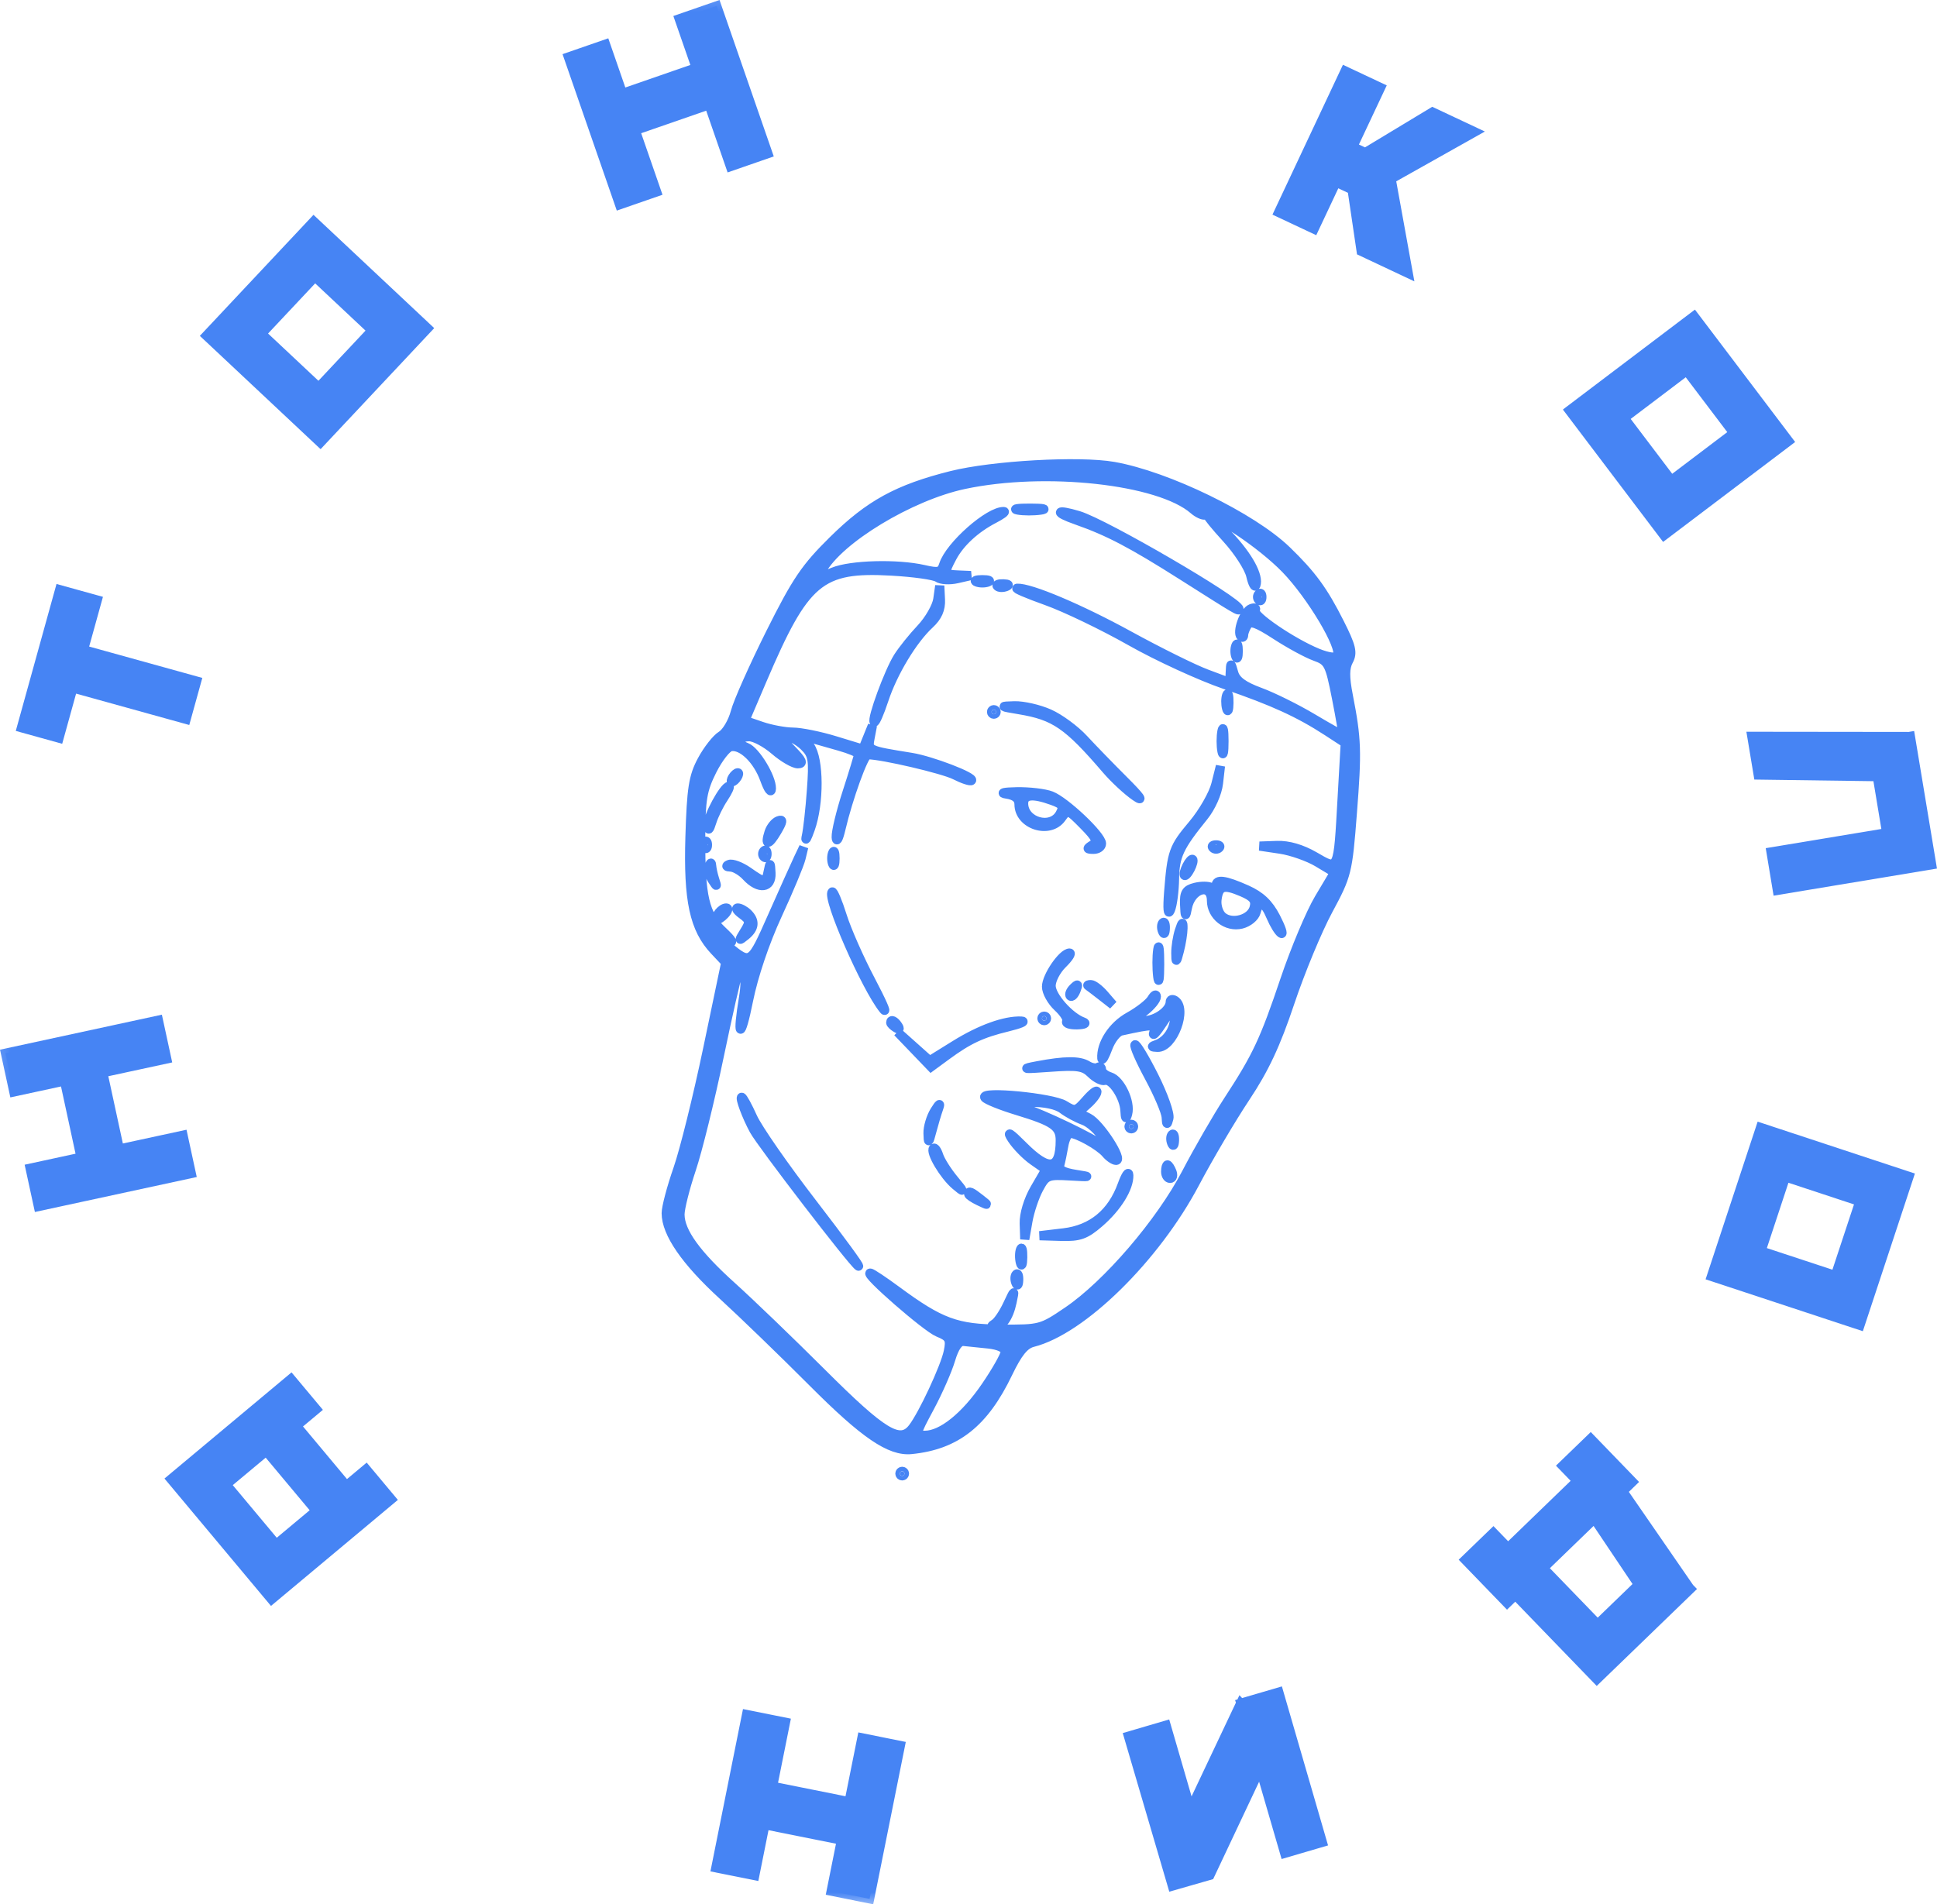 <?xml version="1.0" encoding="UTF-8"?> <svg xmlns="http://www.w3.org/2000/svg" viewBox="0 0 84.445 83.038" fill="none"> <mask id="path-1-outside-1_2048_3179" maskUnits="userSpaceOnUse" x="-3.049" y="-2.984" width="344.223" height="336.218" fill="black"> <rect fill="white" x="-0.762" y="-0.746" width="86" height="84"></rect> <path d="M11.839 69.747L7.452 64.499L12.685 60.126L13.795 61.453L12.928 62.177L15.102 64.779L15.961 64.06L17.064 65.38L11.839 69.747ZM11.608 63.281L9.866 64.736L12.04 67.337L13.782 65.882L11.608 63.281Z"></path> <path d="M1.674 52.613L1.312 50.942L3.531 50.462L2.813 47.139L0.604 47.616L0.238 45.926L6.904 44.484L7.27 46.175L4.484 46.777L5.203 50.101L7.978 49.501L8.34 51.172L1.674 52.613Z"></path> <path d="M2.603 25.711L4.242 26.165L3.641 28.333L8.574 29.701L8.112 31.368L3.178 30L2.572 32.188L0.934 31.733L2.603 25.711Z"></path> <path d="M8.995 14.637L13.676 9.65L18.648 14.317L13.974 19.297L13.967 19.29L13.96 19.297L8.995 14.637ZM16.218 14.408L13.731 12.074L11.404 14.553L13.891 16.887L16.218 14.408Z"></path> <path d="M24.779 2.485L26.395 1.925L27.138 4.07L30.351 2.956L29.61 0.821L31.245 0.254L33.479 6.698L31.844 7.265L30.911 4.572L27.698 5.686L28.628 8.369L27.013 8.929L24.779 2.485Z"></path> <path d="M55.74 9.263L58.642 3.091L60.19 3.819L58.977 6.398L59.52 6.653L62.452 4.883L64.298 5.751L60.648 7.803L61.395 11.923L59.342 10.956L58.946 8.273L58.249 7.945L57.287 9.99L55.74 9.263Z"></path> <path d="M73.853 13.781L77.981 19.235L72.543 23.351L68.421 17.905L68.429 17.899L68.423 17.891L73.853 13.781ZM72.863 20.94L75.582 18.882L73.53 16.171L70.811 18.229L72.863 20.94Z"></path> <path d="M76.371 32.109L83.225 32.117L83.284 32.107L84.214 37.71L77.486 38.827L77.208 37.15L82.249 36.313L81.843 33.867L76.651 33.796L76.371 32.109Z"></path> <path d="M83.229 51.301L81.085 57.796L74.609 55.659L76.75 49.173L76.759 49.176L76.762 49.166L83.229 51.301ZM76.775 54.552L80.013 55.62L81.079 52.392L77.841 51.323L76.775 54.552Z"></path> <path d="M69.346 62.728L71.174 64.618L70.75 65.029L73.657 69.243L73.699 69.286L69.615 73.235L66.063 69.561L65.704 69.909L63.875 68.018L65.104 66.83L65.744 67.491L68.756 64.578L68.116 63.917L69.346 62.728ZM69.506 66.231L67.285 68.379L69.649 70.823L71.431 69.1L69.506 66.231Z"></path> <path d="M55.749 73.786L57.65 80.336L56.009 80.817L54.937 77.13L52.746 81.774L51.112 82.243L49.195 75.709L50.836 75.227L51.902 78.896L54.089 74.273L54.104 74.289L54.098 74.27L55.749 73.786Z"></path> <path d="M37.911 82.803L36.235 82.466L36.681 80.241L33.347 79.572L32.903 81.788L31.207 81.448L32.548 74.761L34.244 75.101L33.684 77.895L37.017 78.564L37.576 75.779L39.253 76.116L37.911 82.803Z"></path> <path fill-rule="evenodd" clip-rule="evenodd" d="M48.556 20.34C50.892 20.753 54.584 22.549 56.089 24.004C57.183 25.062 57.689 25.753 58.4 27.164C58.916 28.186 58.982 28.465 58.793 28.813C58.626 29.119 58.622 29.525 58.78 30.334C59.15 32.239 59.167 32.744 58.955 35.467C58.756 38.038 58.723 38.168 57.902 39.692C57.436 40.556 56.685 42.37 56.233 43.721C55.623 45.546 55.126 46.607 54.301 47.848C53.69 48.767 52.697 50.45 52.095 51.589C50.37 54.854 47.175 57.993 45.025 58.537C44.659 58.63 44.369 58.989 43.941 59.881C42.901 62.049 41.683 63.012 39.731 63.208C38.804 63.301 37.688 62.54 35.433 60.277C34.168 59.008 32.403 57.301 31.512 56.484C29.887 54.996 29.044 53.771 29.044 52.902C29.044 52.646 29.273 51.78 29.553 50.978C29.833 50.175 30.417 47.82 30.851 45.745L31.64 41.971L31.151 41.452C30.264 40.511 29.995 39.263 30.08 36.487C30.144 34.375 30.224 33.864 30.603 33.156C30.85 32.696 31.231 32.21 31.451 32.075C31.671 31.941 31.944 31.477 32.057 31.044C32.17 30.612 32.86 29.064 33.588 27.605C34.729 25.322 35.111 24.758 36.324 23.561C37.907 22 39.142 21.323 41.479 20.737C43.278 20.287 47.056 20.075 48.556 20.34ZM42.028 21.127C39.682 21.626 36.566 23.512 35.819 24.885C35.644 25.205 35.679 25.209 36.327 24.943C37.094 24.627 39.12 24.573 40.274 24.836C40.92 24.984 41.033 24.956 41.141 24.622C41.409 23.792 43.128 22.275 43.766 22.307C43.854 22.311 43.656 22.455 43.327 22.625C42.518 23.045 41.849 23.663 41.51 24.303C41.134 25.015 41.145 25.047 41.779 25.074L42.328 25.097L41.729 25.234C41.399 25.31 41.017 25.288 40.879 25.186C40.741 25.084 39.836 24.956 38.868 24.902C35.755 24.727 35.088 25.289 33.223 29.66L32.472 31.421L33.205 31.672C33.608 31.81 34.222 31.924 34.569 31.926C34.917 31.928 35.744 32.095 36.408 32.299L37.616 32.668L38.035 31.634L37.935 32.159C37.826 32.724 37.812 32.717 39.731 33.027C40.6 33.167 42.494 33.895 42.353 34.034C42.305 34.081 41.981 33.975 41.634 33.798C41.114 33.534 38.445 32.911 37.832 32.911C37.659 32.911 36.974 34.802 36.659 36.154C36.555 36.598 36.466 36.751 36.455 36.506C36.444 36.267 36.659 35.382 36.932 34.54C37.205 33.699 37.43 32.957 37.431 32.893C37.433 32.829 37.052 32.669 36.585 32.537C36.118 32.405 35.566 32.249 35.36 32.189C35.004 32.088 35.001 32.107 35.31 32.541C35.716 33.111 35.724 35.037 35.324 36.154C35.17 36.587 35.094 36.719 35.156 36.449C35.217 36.179 35.317 35.283 35.376 34.458C35.474 33.113 35.441 32.917 35.061 32.542C34.828 32.313 34.485 32.125 34.3 32.125C34.037 32.125 34.088 32.254 34.537 32.715C34.977 33.167 35.034 33.305 34.781 33.305C34.6 33.305 34.144 33.039 33.769 32.715C33.393 32.391 32.896 32.125 32.663 32.125C32.176 32.125 32.097 32.422 32.538 32.589C32.938 32.74 33.639 33.895 33.629 34.385C33.624 34.607 33.497 34.436 33.337 33.992C33.025 33.125 32.349 32.47 31.858 32.559C31.683 32.591 31.318 33.059 31.046 33.598C30.622 34.443 30.551 34.856 30.547 36.547C30.54 39.103 30.719 39.868 31.49 40.593C31.94 41.016 32.008 41.148 31.729 41.06C31.355 40.941 31.355 40.949 31.741 41.263C32.736 42.073 32.734 42.074 33.683 39.932C34.173 38.827 34.678 37.702 34.806 37.432L35.039 36.94L34.92 37.432C34.855 37.702 34.394 38.807 33.895 39.888C33.346 41.077 32.847 42.553 32.633 43.622C32.281 45.381 32.121 45.264 32.421 43.468C32.564 42.615 32.424 42.09 32.164 42.503C32.107 42.593 31.74 44.209 31.347 46.093C30.955 47.977 30.411 50.182 30.138 50.993C29.866 51.804 29.644 52.688 29.644 52.958C29.645 53.715 30.358 54.703 31.912 56.102C32.693 56.805 34.457 58.503 35.832 59.875C38.49 62.529 39.233 62.979 39.785 62.273C40.231 61.701 41.205 59.615 41.343 58.934C41.451 58.401 41.397 58.299 40.897 58.095C40.386 57.887 37.665 55.513 37.938 55.513C38 55.513 38.518 55.858 39.09 56.28C40.997 57.687 41.705 57.949 43.644 57.959C45.354 57.969 45.403 57.956 46.543 57.183C48.278 56.007 50.594 53.309 51.72 51.151C52.245 50.145 53.064 48.725 53.54 47.995C54.8 46.064 55.118 45.388 56.017 42.721C56.463 41.4 57.133 39.807 57.505 39.182L58.182 38.045L57.447 37.604C57.042 37.362 56.306 37.103 55.812 37.029L54.913 36.895L55.676 36.868C56.172 36.851 56.744 37.018 57.308 37.343C58.37 37.955 58.329 38.044 58.514 34.768L58.648 32.4L57.875 31.896C56.629 31.086 55.508 30.573 53.41 29.854C52.327 29.483 50.469 28.629 49.282 27.956C48.094 27.283 46.448 26.491 45.624 26.197C44.8 25.903 44.224 25.657 44.344 25.651C44.912 25.622 47.081 26.539 49.217 27.71C50.514 28.421 52.034 29.175 52.595 29.384L53.614 29.765L53.634 29.324C53.654 28.886 53.655 28.886 53.787 29.348C53.882 29.679 54.21 29.919 54.931 30.184C55.488 30.389 56.52 30.9 57.226 31.321C57.931 31.742 58.524 32.072 58.543 32.055C58.562 32.039 58.437 31.309 58.265 30.434C57.971 28.943 57.912 28.829 57.331 28.621C56.99 28.499 56.224 28.084 55.63 27.698C54.804 27.162 54.51 27.057 54.384 27.252C54.294 27.392 54.218 27.588 54.217 27.687C54.215 27.786 54.164 27.819 54.104 27.76C53.911 27.569 54.239 26.655 54.542 26.541C54.702 26.48 54.781 26.515 54.716 26.618C54.582 26.831 56.338 28.027 57.449 28.48C57.892 28.66 58.235 28.706 58.305 28.594C58.526 28.242 57.167 25.96 56.053 24.811C55.006 23.731 52.927 22.338 52.541 22.457C52.445 22.487 52.22 22.384 52.041 22.228C50.542 20.919 45.576 20.373 42.028 21.127ZM45.371 22.243C45.068 22.288 44.618 22.287 44.373 22.241C44.127 22.194 44.376 22.157 44.925 22.159C45.474 22.16 45.675 22.198 45.371 22.243ZM47.022 22.483C48.162 22.826 54.014 26.235 54.014 26.555C54.014 26.665 53.995 26.654 51.573 25.117C49.343 23.702 48.331 23.171 46.925 22.678C45.949 22.337 46.026 22.183 47.022 22.483ZM53.595 23.381C54.432 24.275 54.89 25.125 54.75 25.522C54.708 25.641 54.608 25.453 54.528 25.104C54.449 24.756 53.978 24.027 53.481 23.483C52.985 22.94 52.62 22.495 52.672 22.495C52.723 22.495 53.138 22.894 53.595 23.381ZM43.077 25.377C42.94 25.432 42.715 25.432 42.578 25.377C42.44 25.323 42.553 25.278 42.827 25.278C43.102 25.278 43.214 25.323 43.077 25.377ZM43.864 25.578C43.719 25.634 43.547 25.627 43.481 25.562C43.414 25.497 43.532 25.451 43.743 25.459C43.976 25.468 44.023 25.515 43.864 25.578ZM40.999 26.146C41.02 26.564 40.874 26.895 40.526 27.216C39.787 27.898 38.927 29.326 38.535 30.517C38.346 31.091 38.156 31.526 38.112 31.483C37.99 31.362 38.751 29.289 39.15 28.656C39.344 28.348 39.794 27.787 40.151 27.409C40.508 27.03 40.838 26.455 40.885 26.131L40.969 25.542L40.999 26.146ZM55.013 26.033C55.013 26.177 54.953 26.236 54.879 26.164C54.806 26.092 54.806 25.974 54.879 25.902C54.953 25.83 55.013 25.889 55.013 26.033ZM53.982 28.391C53.982 28.661 53.937 28.772 53.882 28.637C53.826 28.502 53.826 28.281 53.882 28.146C53.937 28.011 53.982 28.121 53.982 28.391ZM53.576 30.651C53.572 30.976 53.527 31.085 53.476 30.893C53.425 30.702 53.429 30.437 53.483 30.304C53.538 30.171 53.58 30.327 53.576 30.651ZM45.746 31.125C46.198 31.327 46.872 31.823 47.244 32.228C47.617 32.632 48.416 33.456 49.02 34.058C49.708 34.744 49.885 34.993 49.493 34.723C49.149 34.487 48.581 33.96 48.232 33.553C46.554 31.597 45.983 31.205 44.445 30.949C43.602 30.809 43.584 30.794 44.226 30.777C44.61 30.767 45.294 30.923 45.746 31.125ZM43.427 31.044C43.427 31.099 43.382 31.143 43.327 31.143C43.272 31.143 43.227 31.099 43.227 31.044C43.227 30.99 43.272 30.946 43.327 30.946C43.382 30.946 43.427 30.99 43.427 31.044ZM53.36 32.322C53.36 32.808 53.321 33.007 53.273 32.764C53.226 32.521 53.226 32.123 53.273 31.88C53.321 31.637 53.36 31.836 53.36 32.322ZM53.12 34.158C53.071 34.589 52.794 35.209 52.475 35.602C51.407 36.919 51.22 37.32 51.204 38.316C51.196 38.857 51.114 39.476 51.022 39.692C50.92 39.935 50.892 39.635 50.949 38.906C51.09 37.13 51.148 36.967 52.011 35.94C52.449 35.418 52.898 34.633 53.007 34.197L53.206 33.403L53.12 34.158ZM32.14 33.894C32.072 34.002 31.972 34.091 31.917 34.091C31.862 34.091 31.872 34.002 31.94 33.894C32.008 33.786 32.109 33.698 32.164 33.698C32.219 33.698 32.208 33.786 32.14 33.894ZM31.538 34.811C31.346 35.099 31.119 35.563 31.033 35.843C30.92 36.206 30.871 36.246 30.859 35.981C30.842 35.62 31.567 34.287 31.78 34.287C31.838 34.287 31.73 34.523 31.538 34.811ZM45.824 34.703C46.442 34.943 48.021 36.439 48.021 36.785C48.021 36.925 47.864 37.037 47.672 37.036C47.376 37.033 47.368 37.004 47.619 36.848C47.866 36.694 47.801 36.545 47.235 35.971C46.575 35.301 46.545 35.291 46.277 35.668C45.758 36.398 44.425 35.969 44.425 35.072C44.425 34.824 44.249 34.68 43.876 34.625C43.574 34.58 43.776 34.535 44.326 34.526C44.875 34.516 45.549 34.596 45.824 34.703ZM44.625 35.034C44.625 35.844 45.833 36.185 46.215 35.482C46.387 35.164 46.333 35.074 45.872 34.908C45.018 34.601 44.625 34.641 44.625 35.034ZM33.875 36.252C33.512 36.875 33.332 36.892 33.528 36.286C33.597 36.071 33.778 35.849 33.929 35.792C34.141 35.712 34.129 35.818 33.875 36.252ZM30.842 36.842C30.842 36.986 30.782 37.045 30.708 36.973C30.635 36.901 30.635 36.783 30.708 36.711C30.782 36.639 30.842 36.698 30.842 36.842ZM53.148 36.973C53.075 37.045 52.955 37.045 52.882 36.973C52.809 36.901 52.869 36.842 53.015 36.842C53.162 36.842 53.222 36.901 53.148 36.973ZM36.403 37.432C36.403 37.702 36.358 37.813 36.303 37.677C36.247 37.542 36.247 37.321 36.303 37.186C36.358 37.051 36.403 37.161 36.403 37.432ZM33.439 37.235C33.439 37.379 33.379 37.438 33.305 37.366C33.232 37.294 33.232 37.176 33.305 37.104C33.379 37.032 33.439 37.091 33.439 37.235ZM52.01 37.53C52.01 37.638 51.923 37.859 51.816 38.021C51.71 38.184 51.623 38.228 51.623 38.12C51.623 38.012 51.71 37.791 51.816 37.628C51.923 37.466 52.01 37.422 52.01 37.53ZM33.611 38.071C33.644 38.734 33.085 38.811 32.54 38.218C32.341 38.002 32.035 37.818 31.859 37.809C31.657 37.8 31.631 37.758 31.788 37.696C31.923 37.642 32.297 37.781 32.618 38.006C33.346 38.516 33.391 38.515 33.497 37.972C33.572 37.593 33.588 37.607 33.611 38.071ZM31.026 37.76C31.034 37.886 31.093 38.151 31.157 38.349C31.266 38.691 31.26 38.692 31.042 38.358C30.916 38.165 30.858 37.899 30.911 37.768C30.982 37.596 31.014 37.594 31.026 37.76ZM54.352 38.797C54.954 39.066 55.309 39.402 55.615 39.992C55.849 40.444 55.956 40.762 55.853 40.699C55.749 40.636 55.552 40.317 55.414 39.991C55.125 39.305 54.903 39.234 54.758 39.781C54.701 39.992 54.418 40.224 54.127 40.296C53.476 40.457 52.815 39.939 52.815 39.268C52.815 38.476 51.923 38.752 51.764 39.594C51.685 40.012 51.667 39.99 51.644 39.45C51.622 38.93 51.705 38.793 52.105 38.694C52.373 38.628 52.688 38.632 52.804 38.702C52.92 38.773 53.015 38.737 53.015 38.622C53.015 38.322 53.4 38.372 54.352 38.797ZM53.055 39.233C53.022 39.504 53.133 39.838 53.302 39.976C53.722 40.32 54.541 40.084 54.675 39.58C54.76 39.259 54.646 39.111 54.149 38.898C53.343 38.554 53.13 38.619 53.055 39.233ZM36.718 39.94C36.912 40.56 37.468 41.819 37.953 42.738C38.437 43.657 38.691 44.232 38.517 44.015C37.745 43.057 36.032 39.138 36.279 38.895C36.325 38.85 36.523 39.32 36.718 39.94ZM32.6 39.829C32.93 40.155 32.9 40.479 32.507 40.798C32.203 41.045 32.199 41.03 32.457 40.613C32.71 40.207 32.699 40.13 32.352 39.876C32.138 39.721 32.053 39.594 32.162 39.594C32.271 39.594 32.468 39.7 32.6 39.829ZM31.599 39.868C31.457 40.02 31.309 40.114 31.271 40.078C31.153 39.967 31.453 39.594 31.66 39.594C31.768 39.594 31.74 39.717 31.599 39.868ZM51.573 40.478C51.571 40.694 51.501 41.136 51.417 41.461C51.28 41.99 51.264 42 51.261 41.559C51.259 41.289 51.329 40.847 51.417 40.576C51.542 40.191 51.576 40.17 51.573 40.478ZM50.802 40.494C50.792 40.723 50.745 40.77 50.681 40.613C50.623 40.471 50.631 40.302 50.697 40.236C50.763 40.171 50.811 40.287 50.802 40.494ZM50.556 42.05C50.555 42.699 50.518 42.94 50.473 42.587C50.429 42.234 50.43 41.703 50.475 41.408C50.521 41.113 50.557 41.402 50.556 42.05ZM46.314 42.041C46.044 42.307 45.824 42.732 45.824 42.987C45.824 43.442 46.632 44.354 47.222 44.565C47.388 44.624 47.271 44.679 46.961 44.688C46.652 44.696 46.447 44.628 46.505 44.535C46.563 44.443 46.388 44.162 46.117 43.912C45.846 43.661 45.624 43.262 45.624 43.025C45.624 42.577 46.321 41.559 46.628 41.559C46.725 41.559 46.584 41.776 46.314 42.041ZM48.14 43.377L48.521 43.819L48.021 43.428C47.746 43.213 47.484 43.014 47.439 42.986C47.393 42.958 47.446 42.935 47.557 42.935C47.669 42.935 47.931 43.134 48.14 43.377ZM46.91 43.189C46.834 43.382 46.723 43.492 46.661 43.431C46.6 43.371 46.661 43.212 46.798 43.079C46.995 42.886 47.018 42.909 46.91 43.189ZM50.412 43.461C50.415 43.588 50.181 43.876 49.892 44.099L49.366 44.507H49.878C50.39 44.507 51.017 44.06 51.017 43.695C51.017 43.588 51.107 43.556 51.217 43.622C51.787 43.969 51.143 45.702 50.457 45.67C50.184 45.658 50.176 45.635 50.418 45.55C50.887 45.385 51.218 44.872 51.211 44.322C51.205 43.854 51.17 43.873 50.691 44.605C50.408 45.038 50.232 45.226 50.3 45.025C50.426 44.649 50.304 44.644 48.881 44.958C48.696 44.999 48.434 45.334 48.298 45.703C48.162 46.072 48.045 46.277 48.036 46.158C47.991 45.519 48.505 44.729 49.224 44.332C49.657 44.092 50.1 43.746 50.208 43.563C50.317 43.38 50.409 43.334 50.412 43.461ZM45.624 44.408C45.624 44.463 45.579 44.507 45.524 44.507C45.469 44.507 45.424 44.463 45.424 44.408C45.424 44.355 45.469 44.31 45.524 44.31C45.579 44.31 45.624 44.355 45.624 44.408ZM48.921 44.701C48.852 44.812 48.932 44.845 49.109 44.779C49.455 44.648 49.519 44.507 49.231 44.507C49.128 44.507 48.989 44.594 48.921 44.701ZM43.926 44.782C42.795 45.056 42.22 45.325 41.259 46.031L40.589 46.523L39.132 45.006L40.53 46.254L41.625 45.574C42.737 44.882 43.804 44.496 44.525 44.525C44.745 44.533 44.475 44.649 43.926 44.782ZM39.151 44.734C39.239 44.874 39.206 44.907 39.063 44.82C38.936 44.743 38.832 44.641 38.832 44.594C38.832 44.43 39.008 44.507 39.151 44.734ZM50.313 46.94C50.719 47.749 51.01 48.572 50.958 48.768C50.878 49.072 50.861 49.063 50.841 48.713C50.828 48.486 50.496 47.704 50.103 46.976C49.71 46.247 49.43 45.61 49.481 45.56C49.532 45.51 49.906 46.131 50.313 46.94ZM47.412 46.462C47.572 46.562 47.774 46.599 47.862 46.546C47.949 46.493 48.021 46.537 48.021 46.644C48.021 46.751 48.191 46.892 48.399 46.957C48.843 47.095 49.296 48.054 49.161 48.569C49.092 48.829 49.06 48.791 49.043 48.432C49.015 47.834 48.469 47.013 48.165 47.113C48.044 47.152 47.775 47.016 47.566 46.81C47.239 46.489 46.982 46.451 45.755 46.54C44.6 46.624 44.498 46.612 45.224 46.475C46.425 46.248 47.062 46.244 47.412 46.462ZM47.821 47.61C47.821 47.707 47.637 47.951 47.413 48.151L47.004 48.515L47.465 48.753C47.951 49.003 48.982 50.599 48.657 50.599C48.554 50.599 48.353 50.461 48.21 50.291C47.932 49.963 46.965 49.42 46.655 49.42C46.552 49.42 46.427 49.663 46.376 49.961C46.324 50.258 46.247 50.634 46.203 50.796C46.146 51.009 46.345 51.125 46.922 51.215C47.583 51.318 47.54 51.329 46.671 51.278C45.667 51.22 45.604 51.245 45.284 51.842C45.1 52.185 44.888 52.82 44.812 53.253L44.675 54.039L44.653 53.351C44.639 52.948 44.83 52.318 45.113 51.831L45.596 51L45.037 50.608C44.73 50.393 44.317 49.971 44.12 49.671C43.876 49.299 44.027 49.392 44.593 49.961C45.724 51.097 46.223 51.025 46.223 49.723C46.223 49.116 45.926 48.91 44.369 48.436C43.64 48.215 42.994 47.954 42.933 47.858C42.749 47.564 45.881 47.867 46.409 48.193C46.866 48.476 46.921 48.462 47.358 47.963C47.613 47.671 47.821 47.513 47.821 47.61ZM32.816 48.726C33.033 49.209 34.204 50.894 35.418 52.469C36.632 54.045 37.535 55.279 37.423 55.211C37.173 55.059 33.194 49.877 32.873 49.286C32.545 48.683 32.234 47.848 32.336 47.848C32.383 47.848 32.599 48.243 32.816 48.726ZM44.525 48.272C45.487 48.589 47.688 49.643 48.104 49.988C48.481 50.299 48.481 50.294 48.115 49.672C47.91 49.323 47.512 48.956 47.232 48.856C46.952 48.755 46.543 48.534 46.323 48.365C46.077 48.175 45.541 48.061 44.925 48.066C43.987 48.075 43.963 48.087 44.525 48.272ZM40.919 48.339C40.843 48.555 40.711 48.998 40.626 49.322C40.484 49.861 40.47 49.87 40.458 49.42C40.45 49.15 40.582 48.708 40.751 48.437C40.954 48.111 41.01 48.078 40.919 48.339ZM49.419 49.125C49.419 49.179 49.375 49.224 49.32 49.224C49.265 49.224 49.22 49.179 49.22 49.125C49.22 49.071 49.265 49.027 49.32 49.027C49.375 49.027 49.419 49.071 49.419 49.125ZM51.202 49.731C51.192 49.96 51.145 50.007 51.081 49.85C51.023 49.708 51.03 49.539 51.097 49.473C51.163 49.408 51.21 49.524 51.202 49.731ZM40.925 50.389C40.998 50.614 41.295 51.085 41.586 51.435C42.042 51.986 42.051 52.02 41.651 51.681C41.151 51.256 40.54 50.229 40.697 50.075C40.75 50.023 40.853 50.164 40.925 50.389ZM51.09 51.091C51.153 51.253 51.118 51.385 51.011 51.385C50.905 51.385 50.818 51.253 50.818 51.091C50.818 50.929 50.853 50.796 50.896 50.796C50.94 50.796 51.026 50.929 51.09 51.091ZM49.211 51.248C49.225 51.807 48.702 52.65 47.924 53.322C47.321 53.843 47.06 53.936 46.266 53.913L45.324 53.885L46.375 53.76C47.608 53.613 48.476 52.899 48.923 51.665C49.076 51.241 49.206 51.053 49.211 51.248ZM42.739 52.281C43.112 52.574 43.109 52.578 42.678 52.372C42.431 52.254 42.228 52.116 42.228 52.067C42.228 51.916 42.332 51.96 42.739 52.281ZM44.586 54.825C44.582 55.149 44.537 55.258 44.487 55.067C44.436 54.875 44.439 54.61 44.494 54.477C44.549 54.344 44.59 54.5 44.586 54.825ZM44.41 55.824C44.4 56.053 44.353 56.099 44.289 55.943C44.231 55.801 44.238 55.631 44.305 55.566C44.371 55.501 44.418 55.616 44.41 55.824ZM44.12 56.789C43.977 57.458 43.682 57.872 43.352 57.868C43.198 57.866 43.203 57.817 43.368 57.714C43.501 57.631 43.752 57.257 43.927 56.882C44.234 56.226 44.241 56.222 44.12 56.789ZM41.442 59.296C41.305 59.755 40.897 60.684 40.535 61.36C39.887 62.569 39.884 62.588 40.324 62.588C41.062 62.588 42.078 61.771 42.977 60.454C43.444 59.77 43.826 59.092 43.826 58.946C43.826 58.784 43.534 58.651 43.077 58.604C42.665 58.561 42.185 58.512 42.01 58.494C41.796 58.471 41.61 58.735 41.442 59.296ZM39.431 64.258C39.431 64.312 39.386 64.357 39.332 64.357C39.277 64.357 39.232 64.312 39.232 64.258C39.232 64.204 39.277 64.16 39.332 64.16C39.386 64.16 39.431 64.204 39.431 64.258Z"></path> </mask> <path d="M11.839 69.747L7.452 64.499L12.685 60.126L13.795 61.453L12.928 62.177L15.102 64.779L15.961 64.06L17.064 65.38L11.839 69.747ZM11.608 63.281L9.866 64.736L12.04 67.337L13.782 65.882L11.608 63.281Z" fill="#4684F4"></path> <path d="M1.674 52.613L1.312 50.942L3.531 50.462L2.813 47.139L0.604 47.616L0.238 45.926L6.904 44.484L7.27 46.175L4.484 46.777L5.203 50.101L7.978 49.501L8.34 51.172L1.674 52.613Z" fill="#4684F4"></path> <path d="M2.603 25.711L4.242 26.165L3.641 28.333L8.574 29.701L8.112 31.368L3.178 30L2.572 32.188L0.934 31.733L2.603 25.711Z" fill="#4684F4"></path> <path d="M8.995 14.637L13.676 9.65L18.648 14.317L13.974 19.297L13.967 19.29L13.96 19.297L8.995 14.637ZM16.218 14.408L13.731 12.074L11.404 14.553L13.891 16.887L16.218 14.408Z" fill="#4684F4"></path> <path d="M24.779 2.485L26.395 1.925L27.138 4.07L30.351 2.956L29.61 0.821L31.245 0.254L33.479 6.698L31.844 7.265L30.911 4.572L27.698 5.686L28.628 8.369L27.013 8.929L24.779 2.485Z" fill="#4684F4"></path> <path d="M55.74 9.263L58.642 3.091L60.19 3.819L58.977 6.398L59.52 6.653L62.452 4.883L64.298 5.751L60.648 7.803L61.395 11.923L59.342 10.956L58.946 8.273L58.249 7.945L57.287 9.99L55.74 9.263Z" fill="#4684F4"></path> <path d="M73.853 13.781L77.981 19.235L72.543 23.351L68.421 17.905L68.429 17.899L68.423 17.891L73.853 13.781ZM72.863 20.94L75.582 18.882L73.53 16.171L70.811 18.229L72.863 20.94Z" fill="#4684F4"></path> <path d="M76.371 32.109L83.225 32.117L83.284 32.107L84.214 37.71L77.486 38.827L77.208 37.15L82.249 36.313L81.843 33.867L76.651 33.796L76.371 32.109Z" fill="#4684F4"></path> <path d="M83.229 51.301L81.085 57.796L74.609 55.659L76.75 49.173L76.759 49.176L76.762 49.166L83.229 51.301ZM76.775 54.552L80.013 55.62L81.079 52.392L77.841 51.323L76.775 54.552Z" fill="#4684F4"></path> <path d="M69.346 62.728L71.174 64.618L70.75 65.029L73.657 69.243L73.699 69.286L69.615 73.235L66.063 69.561L65.704 69.909L63.875 68.018L65.104 66.83L65.744 67.491L68.756 64.578L68.116 63.917L69.346 62.728ZM69.506 66.231L67.285 68.379L69.649 70.823L71.431 69.1L69.506 66.231Z" fill="#4684F4"></path> <path d="M55.749 73.786L57.65 80.336L56.009 80.817L54.937 77.13L52.746 81.774L51.112 82.243L49.195 75.709L50.836 75.227L51.902 78.896L54.089 74.273L54.104 74.289L54.098 74.27L55.749 73.786Z" fill="#4684F4"></path> <path d="M37.911 82.803L36.235 82.466L36.681 80.241L33.347 79.572L32.903 81.788L31.207 81.448L32.548 74.761L34.244 75.101L33.684 77.895L37.017 78.564L37.576 75.779L39.253 76.116L37.911 82.803Z" fill="#4684F4"></path> <path fill-rule="evenodd" clip-rule="evenodd" d="M48.556 20.34C50.892 20.753 54.584 22.549 56.089 24.004C57.183 25.062 57.689 25.753 58.4 27.164C58.916 28.186 58.982 28.465 58.793 28.813C58.626 29.119 58.622 29.525 58.78 30.334C59.15 32.239 59.167 32.744 58.955 35.467C58.756 38.038 58.723 38.168 57.902 39.692C57.436 40.556 56.685 42.37 56.233 43.721C55.623 45.546 55.126 46.607 54.301 47.848C53.69 48.767 52.697 50.45 52.095 51.589C50.37 54.854 47.175 57.993 45.025 58.537C44.659 58.63 44.369 58.989 43.941 59.881C42.901 62.049 41.683 63.012 39.731 63.208C38.804 63.301 37.688 62.54 35.433 60.277C34.168 59.008 32.403 57.301 31.512 56.484C29.887 54.996 29.044 53.771 29.044 52.902C29.044 52.646 29.273 51.78 29.553 50.978C29.833 50.175 30.417 47.82 30.851 45.745L31.64 41.971L31.151 41.452C30.264 40.511 29.995 39.263 30.08 36.487C30.144 34.375 30.224 33.864 30.603 33.156C30.85 32.696 31.231 32.21 31.451 32.075C31.671 31.941 31.944 31.477 32.057 31.044C32.17 30.612 32.86 29.064 33.588 27.605C34.729 25.322 35.111 24.758 36.324 23.561C37.907 22 39.142 21.323 41.479 20.737C43.278 20.287 47.056 20.075 48.556 20.34ZM42.028 21.127C39.682 21.626 36.566 23.512 35.819 24.885C35.644 25.205 35.679 25.209 36.327 24.943C37.094 24.627 39.12 24.573 40.274 24.836C40.92 24.984 41.033 24.956 41.141 24.622C41.409 23.792 43.128 22.275 43.766 22.307C43.854 22.311 43.656 22.455 43.327 22.625C42.518 23.045 41.849 23.663 41.51 24.303C41.134 25.015 41.145 25.047 41.779 25.074L42.328 25.097L41.729 25.234C41.399 25.31 41.017 25.288 40.879 25.186C40.741 25.084 39.836 24.956 38.868 24.902C35.755 24.727 35.088 25.289 33.223 29.66L32.472 31.421L33.205 31.672C33.608 31.81 34.222 31.924 34.569 31.926C34.917 31.928 35.744 32.095 36.408 32.299L37.616 32.668L38.035 31.634L37.935 32.159C37.826 32.724 37.812 32.717 39.731 33.027C40.6 33.167 42.494 33.895 42.353 34.034C42.305 34.081 41.981 33.975 41.634 33.798C41.114 33.534 38.445 32.911 37.832 32.911C37.659 32.911 36.974 34.802 36.659 36.154C36.555 36.598 36.466 36.751 36.455 36.506C36.444 36.267 36.659 35.382 36.932 34.54C37.205 33.699 37.43 32.957 37.431 32.893C37.433 32.829 37.052 32.669 36.585 32.537C36.118 32.405 35.566 32.249 35.36 32.189C35.004 32.088 35.001 32.107 35.31 32.541C35.716 33.111 35.724 35.037 35.324 36.154C35.17 36.587 35.094 36.719 35.156 36.449C35.217 36.179 35.317 35.283 35.376 34.458C35.474 33.113 35.441 32.917 35.061 32.542C34.828 32.313 34.485 32.125 34.3 32.125C34.037 32.125 34.088 32.254 34.537 32.715C34.977 33.167 35.034 33.305 34.781 33.305C34.6 33.305 34.144 33.039 33.769 32.715C33.393 32.391 32.896 32.125 32.663 32.125C32.176 32.125 32.097 32.422 32.538 32.589C32.938 32.74 33.639 33.895 33.629 34.385C33.624 34.607 33.497 34.436 33.337 33.992C33.025 33.125 32.349 32.47 31.858 32.559C31.683 32.591 31.318 33.059 31.046 33.598C30.622 34.443 30.551 34.856 30.547 36.547C30.54 39.103 30.719 39.868 31.49 40.593C31.94 41.016 32.008 41.148 31.729 41.06C31.355 40.941 31.355 40.949 31.741 41.263C32.736 42.073 32.734 42.074 33.683 39.932C34.173 38.827 34.678 37.702 34.806 37.432L35.039 36.94L34.92 37.432C34.855 37.702 34.394 38.807 33.895 39.888C33.346 41.077 32.847 42.553 32.633 43.622C32.281 45.381 32.121 45.264 32.421 43.468C32.564 42.615 32.424 42.09 32.164 42.503C32.107 42.593 31.74 44.209 31.347 46.093C30.955 47.977 30.411 50.182 30.138 50.993C29.866 51.804 29.644 52.688 29.644 52.958C29.645 53.715 30.358 54.703 31.912 56.102C32.693 56.805 34.457 58.503 35.832 59.875C38.49 62.529 39.233 62.979 39.785 62.273C40.231 61.701 41.205 59.615 41.343 58.934C41.451 58.401 41.397 58.299 40.897 58.095C40.386 57.887 37.665 55.513 37.938 55.513C38 55.513 38.518 55.858 39.09 56.28C40.997 57.687 41.705 57.949 43.644 57.959C45.354 57.969 45.403 57.956 46.543 57.183C48.278 56.007 50.594 53.309 51.72 51.151C52.245 50.145 53.064 48.725 53.54 47.995C54.8 46.064 55.118 45.388 56.017 42.721C56.463 41.4 57.133 39.807 57.505 39.182L58.182 38.045L57.447 37.604C57.042 37.362 56.306 37.103 55.812 37.029L54.913 36.895L55.676 36.868C56.172 36.851 56.744 37.018 57.308 37.343C58.37 37.955 58.329 38.044 58.514 34.768L58.648 32.4L57.875 31.896C56.629 31.086 55.508 30.573 53.41 29.854C52.327 29.483 50.469 28.629 49.282 27.956C48.094 27.283 46.448 26.491 45.624 26.197C44.8 25.903 44.224 25.657 44.344 25.651C44.912 25.622 47.081 26.539 49.217 27.71C50.514 28.421 52.034 29.175 52.595 29.384L53.614 29.765L53.634 29.324C53.654 28.886 53.655 28.886 53.787 29.348C53.882 29.679 54.21 29.919 54.931 30.184C55.488 30.389 56.52 30.9 57.226 31.321C57.931 31.742 58.524 32.072 58.543 32.055C58.562 32.039 58.437 31.309 58.265 30.434C57.971 28.943 57.912 28.829 57.331 28.621C56.99 28.499 56.224 28.084 55.63 27.698C54.804 27.162 54.51 27.057 54.384 27.252C54.294 27.392 54.218 27.588 54.217 27.687C54.215 27.786 54.164 27.819 54.104 27.76C53.911 27.569 54.239 26.655 54.542 26.541C54.702 26.48 54.781 26.515 54.716 26.618C54.582 26.831 56.338 28.027 57.449 28.48C57.892 28.66 58.235 28.706 58.305 28.594C58.526 28.242 57.167 25.96 56.053 24.811C55.006 23.731 52.927 22.338 52.541 22.457C52.445 22.487 52.22 22.384 52.041 22.228C50.542 20.919 45.576 20.373 42.028 21.127ZM45.371 22.243C45.068 22.288 44.618 22.287 44.373 22.241C44.127 22.194 44.376 22.157 44.925 22.159C45.474 22.16 45.675 22.198 45.371 22.243ZM47.022 22.483C48.162 22.826 54.014 26.235 54.014 26.555C54.014 26.665 53.995 26.654 51.573 25.117C49.343 23.702 48.331 23.171 46.925 22.678C45.949 22.337 46.026 22.183 47.022 22.483ZM53.595 23.381C54.432 24.275 54.89 25.125 54.75 25.522C54.708 25.641 54.608 25.453 54.528 25.104C54.449 24.756 53.978 24.027 53.481 23.483C52.985 22.94 52.62 22.495 52.672 22.495C52.723 22.495 53.138 22.894 53.595 23.381ZM43.077 25.377C42.94 25.432 42.715 25.432 42.578 25.377C42.44 25.323 42.553 25.278 42.827 25.278C43.102 25.278 43.214 25.323 43.077 25.377ZM43.864 25.578C43.719 25.634 43.547 25.627 43.481 25.562C43.414 25.497 43.532 25.451 43.743 25.459C43.976 25.468 44.023 25.515 43.864 25.578ZM40.999 26.146C41.02 26.564 40.874 26.895 40.526 27.216C39.787 27.898 38.927 29.326 38.535 30.517C38.346 31.091 38.156 31.526 38.112 31.483C37.99 31.362 38.751 29.289 39.15 28.656C39.344 28.348 39.794 27.787 40.151 27.409C40.508 27.03 40.838 26.455 40.885 26.131L40.969 25.542L40.999 26.146ZM55.013 26.033C55.013 26.177 54.953 26.236 54.879 26.164C54.806 26.092 54.806 25.974 54.879 25.902C54.953 25.83 55.013 25.889 55.013 26.033ZM53.982 28.391C53.982 28.661 53.937 28.772 53.882 28.637C53.826 28.502 53.826 28.281 53.882 28.146C53.937 28.011 53.982 28.121 53.982 28.391ZM53.576 30.651C53.572 30.976 53.527 31.085 53.476 30.893C53.425 30.702 53.429 30.437 53.483 30.304C53.538 30.171 53.58 30.327 53.576 30.651ZM45.746 31.125C46.198 31.327 46.872 31.823 47.244 32.228C47.617 32.632 48.416 33.456 49.02 34.058C49.708 34.744 49.885 34.993 49.493 34.723C49.149 34.487 48.581 33.96 48.232 33.553C46.554 31.597 45.983 31.205 44.445 30.949C43.602 30.809 43.584 30.794 44.226 30.777C44.61 30.767 45.294 30.923 45.746 31.125ZM43.427 31.044C43.427 31.099 43.382 31.143 43.327 31.143C43.272 31.143 43.227 31.099 43.227 31.044C43.227 30.99 43.272 30.946 43.327 30.946C43.382 30.946 43.427 30.99 43.427 31.044ZM53.36 32.322C53.36 32.808 53.321 33.007 53.273 32.764C53.226 32.521 53.226 32.123 53.273 31.88C53.321 31.637 53.36 31.836 53.36 32.322ZM53.12 34.158C53.071 34.589 52.794 35.209 52.475 35.602C51.407 36.919 51.22 37.32 51.204 38.316C51.196 38.857 51.114 39.476 51.022 39.692C50.92 39.935 50.892 39.635 50.949 38.906C51.09 37.13 51.148 36.967 52.011 35.94C52.449 35.418 52.898 34.633 53.007 34.197L53.206 33.403L53.12 34.158ZM32.14 33.894C32.072 34.002 31.972 34.091 31.917 34.091C31.862 34.091 31.872 34.002 31.94 33.894C32.008 33.786 32.109 33.698 32.164 33.698C32.219 33.698 32.208 33.786 32.14 33.894ZM31.538 34.811C31.346 35.099 31.119 35.563 31.033 35.843C30.92 36.206 30.871 36.246 30.859 35.981C30.842 35.62 31.567 34.287 31.78 34.287C31.838 34.287 31.73 34.523 31.538 34.811ZM45.824 34.703C46.442 34.943 48.021 36.439 48.021 36.785C48.021 36.925 47.864 37.037 47.672 37.036C47.376 37.033 47.368 37.004 47.619 36.848C47.866 36.694 47.801 36.545 47.235 35.971C46.575 35.301 46.545 35.291 46.277 35.668C45.758 36.398 44.425 35.969 44.425 35.072C44.425 34.824 44.249 34.68 43.876 34.625C43.574 34.58 43.776 34.535 44.326 34.526C44.875 34.516 45.549 34.596 45.824 34.703ZM44.625 35.034C44.625 35.844 45.833 36.185 46.215 35.482C46.387 35.164 46.333 35.074 45.872 34.908C45.018 34.601 44.625 34.641 44.625 35.034ZM33.875 36.252C33.512 36.875 33.332 36.892 33.528 36.286C33.597 36.071 33.778 35.849 33.929 35.792C34.141 35.712 34.129 35.818 33.875 36.252ZM30.842 36.842C30.842 36.986 30.782 37.045 30.708 36.973C30.635 36.901 30.635 36.783 30.708 36.711C30.782 36.639 30.842 36.698 30.842 36.842ZM53.148 36.973C53.075 37.045 52.955 37.045 52.882 36.973C52.809 36.901 52.869 36.842 53.015 36.842C53.162 36.842 53.222 36.901 53.148 36.973ZM36.403 37.432C36.403 37.702 36.358 37.813 36.303 37.677C36.247 37.542 36.247 37.321 36.303 37.186C36.358 37.051 36.403 37.161 36.403 37.432ZM33.439 37.235C33.439 37.379 33.379 37.438 33.305 37.366C33.232 37.294 33.232 37.176 33.305 37.104C33.379 37.032 33.439 37.091 33.439 37.235ZM52.01 37.53C52.01 37.638 51.923 37.859 51.816 38.021C51.71 38.184 51.623 38.228 51.623 38.12C51.623 38.012 51.71 37.791 51.816 37.628C51.923 37.466 52.01 37.422 52.01 37.53ZM33.611 38.071C33.644 38.734 33.085 38.811 32.54 38.218C32.341 38.002 32.035 37.818 31.859 37.809C31.657 37.8 31.631 37.758 31.788 37.696C31.923 37.642 32.297 37.781 32.618 38.006C33.346 38.516 33.391 38.515 33.497 37.972C33.572 37.593 33.588 37.607 33.611 38.071ZM31.026 37.76C31.034 37.886 31.093 38.151 31.157 38.349C31.266 38.691 31.26 38.692 31.042 38.358C30.916 38.165 30.858 37.899 30.911 37.768C30.982 37.596 31.014 37.594 31.026 37.76ZM54.352 38.797C54.954 39.066 55.309 39.402 55.615 39.992C55.849 40.444 55.956 40.762 55.853 40.699C55.749 40.636 55.552 40.317 55.414 39.991C55.125 39.305 54.903 39.234 54.758 39.781C54.701 39.992 54.418 40.224 54.127 40.296C53.476 40.457 52.815 39.939 52.815 39.268C52.815 38.476 51.923 38.752 51.764 39.594C51.685 40.012 51.667 39.99 51.644 39.45C51.622 38.93 51.705 38.793 52.105 38.694C52.373 38.628 52.688 38.632 52.804 38.702C52.92 38.773 53.015 38.737 53.015 38.622C53.015 38.322 53.4 38.372 54.352 38.797ZM53.055 39.233C53.022 39.504 53.133 39.838 53.302 39.976C53.722 40.32 54.541 40.084 54.675 39.58C54.76 39.259 54.646 39.111 54.149 38.898C53.343 38.554 53.13 38.619 53.055 39.233ZM36.718 39.94C36.912 40.56 37.468 41.819 37.953 42.738C38.437 43.657 38.691 44.232 38.517 44.015C37.745 43.057 36.032 39.138 36.279 38.895C36.325 38.85 36.523 39.32 36.718 39.94ZM32.6 39.829C32.93 40.155 32.9 40.479 32.507 40.798C32.203 41.045 32.199 41.03 32.457 40.613C32.71 40.207 32.699 40.13 32.352 39.876C32.138 39.721 32.053 39.594 32.162 39.594C32.271 39.594 32.468 39.7 32.6 39.829ZM31.599 39.868C31.457 40.02 31.309 40.114 31.271 40.078C31.153 39.967 31.453 39.594 31.66 39.594C31.768 39.594 31.74 39.717 31.599 39.868ZM51.573 40.478C51.571 40.694 51.501 41.136 51.417 41.461C51.28 41.99 51.264 42 51.261 41.559C51.259 41.289 51.329 40.847 51.417 40.576C51.542 40.191 51.576 40.17 51.573 40.478ZM50.802 40.494C50.792 40.723 50.745 40.77 50.681 40.613C50.623 40.471 50.631 40.302 50.697 40.236C50.763 40.171 50.811 40.287 50.802 40.494ZM50.556 42.05C50.555 42.699 50.518 42.94 50.473 42.587C50.429 42.234 50.43 41.703 50.475 41.408C50.521 41.113 50.557 41.402 50.556 42.05ZM46.314 42.041C46.044 42.307 45.824 42.732 45.824 42.987C45.824 43.442 46.632 44.354 47.222 44.565C47.388 44.624 47.271 44.679 46.961 44.688C46.652 44.696 46.447 44.628 46.505 44.535C46.563 44.443 46.388 44.162 46.117 43.912C45.846 43.661 45.624 43.262 45.624 43.025C45.624 42.577 46.321 41.559 46.628 41.559C46.725 41.559 46.584 41.776 46.314 42.041ZM48.14 43.377L48.521 43.819L48.021 43.428C47.746 43.213 47.484 43.014 47.439 42.986C47.393 42.958 47.446 42.935 47.557 42.935C47.669 42.935 47.931 43.134 48.14 43.377ZM46.91 43.189C46.834 43.382 46.723 43.492 46.661 43.431C46.6 43.371 46.661 43.212 46.798 43.079C46.995 42.886 47.018 42.909 46.91 43.189ZM50.412 43.461C50.415 43.588 50.181 43.876 49.892 44.099L49.366 44.507H49.878C50.39 44.507 51.017 44.06 51.017 43.695C51.017 43.588 51.107 43.556 51.217 43.622C51.787 43.969 51.143 45.702 50.457 45.67C50.184 45.658 50.176 45.635 50.418 45.55C50.887 45.385 51.218 44.872 51.211 44.322C51.205 43.854 51.17 43.873 50.691 44.605C50.408 45.038 50.232 45.226 50.3 45.025C50.426 44.649 50.304 44.644 48.881 44.958C48.696 44.999 48.434 45.334 48.298 45.703C48.162 46.072 48.045 46.277 48.036 46.158C47.991 45.519 48.505 44.729 49.224 44.332C49.657 44.092 50.1 43.746 50.208 43.563C50.317 43.38 50.409 43.334 50.412 43.461ZM45.624 44.408C45.624 44.463 45.579 44.507 45.524 44.507C45.469 44.507 45.424 44.463 45.424 44.408C45.424 44.355 45.469 44.31 45.524 44.31C45.579 44.31 45.624 44.355 45.624 44.408ZM48.921 44.701C48.852 44.812 48.932 44.845 49.109 44.779C49.455 44.648 49.519 44.507 49.231 44.507C49.128 44.507 48.989 44.594 48.921 44.701ZM43.926 44.782C42.795 45.056 42.22 45.325 41.259 46.031L40.589 46.523L39.132 45.006L40.53 46.254L41.625 45.574C42.737 44.882 43.804 44.496 44.525 44.525C44.745 44.533 44.475 44.649 43.926 44.782ZM39.151 44.734C39.239 44.874 39.206 44.907 39.063 44.82C38.936 44.743 38.832 44.641 38.832 44.594C38.832 44.43 39.008 44.507 39.151 44.734ZM50.313 46.94C50.719 47.749 51.01 48.572 50.958 48.768C50.878 49.072 50.861 49.063 50.841 48.713C50.828 48.486 50.496 47.704 50.103 46.976C49.71 46.247 49.43 45.61 49.481 45.56C49.532 45.51 49.906 46.131 50.313 46.94ZM47.412 46.462C47.572 46.562 47.774 46.599 47.862 46.546C47.949 46.493 48.021 46.537 48.021 46.644C48.021 46.751 48.191 46.892 48.399 46.957C48.843 47.095 49.296 48.054 49.161 48.569C49.092 48.829 49.06 48.791 49.043 48.432C49.015 47.834 48.469 47.013 48.165 47.113C48.044 47.152 47.775 47.016 47.566 46.81C47.239 46.489 46.982 46.451 45.755 46.54C44.6 46.624 44.498 46.612 45.224 46.475C46.425 46.248 47.062 46.244 47.412 46.462ZM47.821 47.61C47.821 47.707 47.637 47.951 47.413 48.151L47.004 48.515L47.465 48.753C47.951 49.003 48.982 50.599 48.657 50.599C48.554 50.599 48.353 50.461 48.21 50.291C47.932 49.963 46.965 49.42 46.655 49.42C46.552 49.42 46.427 49.663 46.376 49.961C46.324 50.258 46.247 50.634 46.203 50.796C46.146 51.009 46.345 51.125 46.922 51.215C47.583 51.318 47.54 51.329 46.671 51.278C45.667 51.22 45.604 51.245 45.284 51.842C45.1 52.185 44.888 52.82 44.812 53.253L44.675 54.039L44.653 53.351C44.639 52.948 44.83 52.318 45.113 51.831L45.596 51L45.037 50.608C44.73 50.393 44.317 49.971 44.12 49.671C43.876 49.299 44.027 49.392 44.593 49.961C45.724 51.097 46.223 51.025 46.223 49.723C46.223 49.116 45.926 48.91 44.369 48.436C43.64 48.215 42.994 47.954 42.933 47.858C42.749 47.564 45.881 47.867 46.409 48.193C46.866 48.476 46.921 48.462 47.358 47.963C47.613 47.671 47.821 47.513 47.821 47.61ZM32.816 48.726C33.033 49.209 34.204 50.894 35.418 52.469C36.632 54.045 37.535 55.279 37.423 55.211C37.173 55.059 33.194 49.877 32.873 49.286C32.545 48.683 32.234 47.848 32.336 47.848C32.383 47.848 32.599 48.243 32.816 48.726ZM44.525 48.272C45.487 48.589 47.688 49.643 48.104 49.988C48.481 50.299 48.481 50.294 48.115 49.672C47.91 49.323 47.512 48.956 47.232 48.856C46.952 48.755 46.543 48.534 46.323 48.365C46.077 48.175 45.541 48.061 44.925 48.066C43.987 48.075 43.963 48.087 44.525 48.272ZM40.919 48.339C40.843 48.555 40.711 48.998 40.626 49.322C40.484 49.861 40.47 49.87 40.458 49.42C40.45 49.15 40.582 48.708 40.751 48.437C40.954 48.111 41.01 48.078 40.919 48.339ZM49.419 49.125C49.419 49.179 49.375 49.224 49.32 49.224C49.265 49.224 49.22 49.179 49.22 49.125C49.22 49.071 49.265 49.027 49.32 49.027C49.375 49.027 49.419 49.071 49.419 49.125ZM51.202 49.731C51.192 49.96 51.145 50.007 51.081 49.85C51.023 49.708 51.03 49.539 51.097 49.473C51.163 49.408 51.21 49.524 51.202 49.731ZM40.925 50.389C40.998 50.614 41.295 51.085 41.586 51.435C42.042 51.986 42.051 52.02 41.651 51.681C41.151 51.256 40.54 50.229 40.697 50.075C40.75 50.023 40.853 50.164 40.925 50.389ZM51.09 51.091C51.153 51.253 51.118 51.385 51.011 51.385C50.905 51.385 50.818 51.253 50.818 51.091C50.818 50.929 50.853 50.796 50.896 50.796C50.94 50.796 51.026 50.929 51.09 51.091ZM49.211 51.248C49.225 51.807 48.702 52.65 47.924 53.322C47.321 53.843 47.06 53.936 46.266 53.913L45.324 53.885L46.375 53.76C47.608 53.613 48.476 52.899 48.923 51.665C49.076 51.241 49.206 51.053 49.211 51.248ZM42.739 52.281C43.112 52.574 43.109 52.578 42.678 52.372C42.431 52.254 42.228 52.116 42.228 52.067C42.228 51.916 42.332 51.96 42.739 52.281ZM44.586 54.825C44.582 55.149 44.537 55.258 44.487 55.067C44.436 54.875 44.439 54.61 44.494 54.477C44.549 54.344 44.59 54.5 44.586 54.825ZM44.41 55.824C44.4 56.053 44.353 56.099 44.289 55.943C44.231 55.801 44.238 55.631 44.305 55.566C44.371 55.501 44.418 55.616 44.41 55.824ZM44.12 56.789C43.977 57.458 43.682 57.872 43.352 57.868C43.198 57.866 43.203 57.817 43.368 57.714C43.501 57.631 43.752 57.257 43.927 56.882C44.234 56.226 44.241 56.222 44.12 56.789ZM41.442 59.296C41.305 59.755 40.897 60.684 40.535 61.36C39.887 62.569 39.884 62.588 40.324 62.588C41.062 62.588 42.078 61.771 42.977 60.454C43.444 59.77 43.826 59.092 43.826 58.946C43.826 58.784 43.534 58.651 43.077 58.604C42.665 58.561 42.185 58.512 42.01 58.494C41.796 58.471 41.61 58.735 41.442 59.296ZM39.431 64.258C39.431 64.312 39.386 64.357 39.332 64.357C39.277 64.357 39.232 64.312 39.232 64.258C39.232 64.204 39.277 64.16 39.332 64.16C39.386 64.16 39.431 64.204 39.431 64.258Z" fill="#4684F4"></path> <path d="M11.839 69.747L7.452 64.499L12.685 60.126L13.795 61.453L12.928 62.177L15.102 64.779L15.961 64.06L17.064 65.38L11.839 69.747ZM11.608 63.281L9.866 64.736L12.04 67.337L13.782 65.882L11.608 63.281Z" stroke="#4684F4" stroke-width="0.4" mask="url(#path-1-outside-1_2048_3179)"></path> <path d="M1.674 52.613L1.312 50.942L3.531 50.462L2.813 47.139L0.604 47.616L0.238 45.926L6.904 44.484L7.27 46.175L4.484 46.777L5.203 50.101L7.978 49.501L8.34 51.172L1.674 52.613Z" stroke="#4684F4" stroke-width="0.4" mask="url(#path-1-outside-1_2048_3179)"></path> <path d="M2.603 25.711L4.242 26.165L3.641 28.333L8.574 29.701L8.112 31.368L3.178 30L2.572 32.188L0.934 31.733L2.603 25.711Z" stroke="#4684F4" stroke-width="0.4" mask="url(#path-1-outside-1_2048_3179)"></path> <path d="M8.995 14.637L13.676 9.65L18.648 14.317L13.974 19.297L13.967 19.29L13.96 19.297L8.995 14.637ZM16.218 14.408L13.731 12.074L11.404 14.553L13.891 16.887L16.218 14.408Z" stroke="#4684F4" stroke-width="0.4" mask="url(#path-1-outside-1_2048_3179)"></path> <path d="M24.779 2.485L26.395 1.925L27.138 4.07L30.351 2.956L29.61 0.821L31.245 0.254L33.479 6.698L31.844 7.265L30.911 4.572L27.698 5.686L28.628 8.369L27.013 8.929L24.779 2.485Z" stroke="#4684F4" stroke-width="0.4" mask="url(#path-1-outside-1_2048_3179)"></path> <path d="M55.74 9.263L58.642 3.091L60.19 3.819L58.977 6.398L59.52 6.653L62.452 4.883L64.298 5.751L60.648 7.803L61.395 11.923L59.342 10.956L58.946 8.273L58.249 7.945L57.287 9.99L55.74 9.263Z" stroke="#4684F4" stroke-width="0.4" mask="url(#path-1-outside-1_2048_3179)"></path> <path d="M73.853 13.781L77.981 19.235L72.543 23.351L68.421 17.905L68.429 17.899L68.423 17.891L73.853 13.781ZM72.863 20.94L75.582 18.882L73.53 16.171L70.811 18.229L72.863 20.94Z" stroke="#4684F4" stroke-width="0.4" mask="url(#path-1-outside-1_2048_3179)"></path> <path d="M76.371 32.109L83.225 32.117L83.284 32.107L84.214 37.71L77.486 38.827L77.208 37.15L82.249 36.313L81.843 33.867L76.651 33.796L76.371 32.109Z" stroke="#4684F4" stroke-width="0.4" mask="url(#path-1-outside-1_2048_3179)"></path> <path d="M83.229 51.301L81.085 57.796L74.609 55.659L76.75 49.173L76.759 49.176L76.762 49.166L83.229 51.301ZM76.775 54.552L80.013 55.62L81.079 52.392L77.841 51.323L76.775 54.552Z" stroke="#4684F4" stroke-width="0.4" mask="url(#path-1-outside-1_2048_3179)"></path> <path d="M69.346 62.728L71.174 64.618L70.75 65.029L73.657 69.243L73.699 69.286L69.615 73.235L66.063 69.561L65.704 69.909L63.875 68.018L65.104 66.83L65.744 67.491L68.756 64.578L68.116 63.917L69.346 62.728ZM69.506 66.231L67.285 68.379L69.649 70.823L71.431 69.1L69.506 66.231Z" stroke="#4684F4" stroke-width="0.4" mask="url(#path-1-outside-1_2048_3179)"></path> <path d="M55.749 73.786L57.65 80.336L56.009 80.817L54.937 77.13L52.746 81.774L51.112 82.243L49.195 75.709L50.836 75.227L51.902 78.896L54.089 74.273L54.104 74.289L54.098 74.27L55.749 73.786Z" stroke="#4684F4" stroke-width="0.4" mask="url(#path-1-outside-1_2048_3179)"></path> <path d="M37.911 82.803L36.235 82.466L36.681 80.241L33.347 79.572L32.903 81.788L31.207 81.448L32.548 74.761L34.244 75.101L33.684 77.895L37.017 78.564L37.576 75.779L39.253 76.116L37.911 82.803Z" stroke="#4684F4" stroke-width="0.4" mask="url(#path-1-outside-1_2048_3179)"></path> <path fill-rule="evenodd" clip-rule="evenodd" d="M48.556 20.34C50.892 20.753 54.584 22.549 56.089 24.004C57.183 25.062 57.689 25.753 58.4 27.164C58.916 28.186 58.982 28.465 58.793 28.813C58.626 29.119 58.622 29.525 58.78 30.334C59.15 32.239 59.167 32.744 58.955 35.467C58.756 38.038 58.723 38.168 57.902 39.692C57.436 40.556 56.685 42.37 56.233 43.721C55.623 45.546 55.126 46.607 54.301 47.848C53.69 48.767 52.697 50.45 52.095 51.589C50.37 54.854 47.175 57.993 45.025 58.537C44.659 58.63 44.369 58.989 43.941 59.881C42.901 62.049 41.683 63.012 39.731 63.208C38.804 63.301 37.688 62.54 35.433 60.277C34.168 59.008 32.403 57.301 31.512 56.484C29.887 54.996 29.044 53.771 29.044 52.902C29.044 52.646 29.273 51.78 29.553 50.978C29.833 50.175 30.417 47.82 30.851 45.745L31.64 41.971L31.151 41.452C30.264 40.511 29.995 39.263 30.08 36.487C30.144 34.375 30.224 33.864 30.603 33.156C30.85 32.696 31.231 32.21 31.451 32.075C31.671 31.941 31.944 31.477 32.057 31.044C32.17 30.612 32.86 29.064 33.588 27.605C34.729 25.322 35.111 24.758 36.324 23.561C37.907 22 39.142 21.323 41.479 20.737C43.278 20.287 47.056 20.075 48.556 20.34ZM42.028 21.127C39.682 21.626 36.566 23.512 35.819 24.885C35.644 25.205 35.679 25.209 36.327 24.943C37.094 24.627 39.12 24.573 40.274 24.836C40.92 24.984 41.033 24.956 41.141 24.622C41.409 23.792 43.128 22.275 43.766 22.307C43.854 22.311 43.656 22.455 43.327 22.625C42.518 23.045 41.849 23.663 41.51 24.303C41.134 25.015 41.145 25.047 41.779 25.074L42.328 25.097L41.729 25.234C41.399 25.31 41.017 25.288 40.879 25.186C40.741 25.084 39.836 24.956 38.868 24.902C35.755 24.727 35.088 25.289 33.223 29.66L32.472 31.421L33.205 31.672C33.608 31.81 34.222 31.924 34.569 31.926C34.917 31.928 35.744 32.095 36.408 32.299L37.616 32.668L38.035 31.634L37.935 32.159C37.826 32.724 37.812 32.717 39.731 33.027C40.6 33.167 42.494 33.895 42.353 34.034C42.305 34.081 41.981 33.975 41.634 33.798C41.114 33.534 38.445 32.911 37.832 32.911C37.659 32.911 36.974 34.802 36.659 36.154C36.555 36.598 36.466 36.751 36.455 36.506C36.444 36.267 36.659 35.382 36.932 34.54C37.205 33.699 37.43 32.957 37.431 32.893C37.433 32.829 37.052 32.669 36.585 32.537C36.118 32.405 35.566 32.249 35.36 32.189C35.004 32.088 35.001 32.107 35.31 32.541C35.716 33.111 35.724 35.037 35.324 36.154C35.17 36.587 35.094 36.719 35.156 36.449C35.217 36.179 35.317 35.283 35.376 34.458C35.474 33.113 35.441 32.917 35.061 32.542C34.828 32.313 34.485 32.125 34.3 32.125C34.037 32.125 34.088 32.254 34.537 32.715C34.977 33.167 35.034 33.305 34.781 33.305C34.6 33.305 34.144 33.039 33.769 32.715C33.393 32.391 32.896 32.125 32.663 32.125C32.176 32.125 32.097 32.422 32.538 32.589C32.938 32.74 33.639 33.895 33.629 34.385C33.624 34.607 33.497 34.436 33.337 33.992C33.025 33.125 32.349 32.47 31.858 32.559C31.683 32.591 31.318 33.059 31.046 33.598C30.622 34.443 30.551 34.856 30.547 36.547C30.54 39.103 30.719 39.868 31.49 40.593C31.94 41.016 32.008 41.148 31.729 41.06C31.355 40.941 31.355 40.949 31.741 41.263C32.736 42.073 32.734 42.074 33.683 39.932C34.173 38.827 34.678 37.702 34.806 37.432L35.039 36.94L34.92 37.432C34.855 37.702 34.394 38.807 33.895 39.888C33.346 41.077 32.847 42.553 32.633 43.622C32.281 45.381 32.121 45.264 32.421 43.468C32.564 42.615 32.424 42.09 32.164 42.503C32.107 42.593 31.74 44.209 31.347 46.093C30.955 47.977 30.411 50.182 30.138 50.993C29.866 51.804 29.644 52.688 29.644 52.958C29.645 53.715 30.358 54.703 31.912 56.102C32.693 56.805 34.457 58.503 35.832 59.875C38.49 62.529 39.233 62.979 39.785 62.273C40.231 61.701 41.205 59.615 41.343 58.934C41.451 58.401 41.397 58.299 40.897 58.095C40.386 57.887 37.665 55.513 37.938 55.513C38 55.513 38.518 55.858 39.09 56.28C40.997 57.687 41.705 57.949 43.644 57.959C45.354 57.969 45.403 57.956 46.543 57.183C48.278 56.007 50.594 53.309 51.72 51.151C52.245 50.145 53.064 48.725 53.54 47.995C54.8 46.064 55.118 45.388 56.017 42.721C56.463 41.4 57.133 39.807 57.505 39.182L58.182 38.045L57.447 37.604C57.042 37.362 56.306 37.103 55.812 37.029L54.913 36.895L55.676 36.868C56.172 36.851 56.744 37.018 57.308 37.343C58.37 37.955 58.329 38.044 58.514 34.768L58.648 32.4L57.875 31.896C56.629 31.086 55.508 30.573 53.41 29.854C52.327 29.483 50.469 28.629 49.282 27.956C48.094 27.283 46.448 26.491 45.624 26.197C44.8 25.903 44.224 25.657 44.344 25.651C44.912 25.622 47.081 26.539 49.217 27.71C50.514 28.421 52.034 29.175 52.595 29.384L53.614 29.765L53.634 29.324C53.654 28.886 53.655 28.886 53.787 29.348C53.882 29.679 54.21 29.919 54.931 30.184C55.488 30.389 56.52 30.9 57.226 31.321C57.931 31.742 58.524 32.072 58.543 32.055C58.562 32.039 58.437 31.309 58.265 30.434C57.971 28.943 57.912 28.829 57.331 28.621C56.99 28.499 56.224 28.084 55.63 27.698C54.804 27.162 54.51 27.057 54.384 27.252C54.294 27.392 54.218 27.588 54.217 27.687C54.215 27.786 54.164 27.819 54.104 27.76C53.911 27.569 54.239 26.655 54.542 26.541C54.702 26.48 54.781 26.515 54.716 26.618C54.582 26.831 56.338 28.027 57.449 28.48C57.892 28.66 58.235 28.706 58.305 28.594C58.526 28.242 57.167 25.96 56.053 24.811C55.006 23.731 52.927 22.338 52.541 22.457C52.445 22.487 52.22 22.384 52.041 22.228C50.542 20.919 45.576 20.373 42.028 21.127ZM45.371 22.243C45.068 22.288 44.618 22.287 44.373 22.241C44.127 22.194 44.376 22.157 44.925 22.159C45.474 22.16 45.675 22.198 45.371 22.243ZM47.022 22.483C48.162 22.826 54.014 26.235 54.014 26.555C54.014 26.665 53.995 26.654 51.573 25.117C49.343 23.702 48.331 23.171 46.925 22.678C45.949 22.337 46.026 22.183 47.022 22.483ZM53.595 23.381C54.432 24.275 54.89 25.125 54.75 25.522C54.708 25.641 54.608 25.453 54.528 25.104C54.449 24.756 53.978 24.027 53.481 23.483C52.985 22.94 52.62 22.495 52.672 22.495C52.723 22.495 53.138 22.894 53.595 23.381ZM43.077 25.377C42.94 25.432 42.715 25.432 42.578 25.377C42.44 25.323 42.553 25.278 42.827 25.278C43.102 25.278 43.214 25.323 43.077 25.377ZM43.864 25.578C43.719 25.634 43.547 25.627 43.481 25.562C43.414 25.497 43.532 25.451 43.743 25.459C43.976 25.468 44.023 25.515 43.864 25.578ZM40.999 26.146C41.02 26.564 40.874 26.895 40.526 27.216C39.787 27.898 38.927 29.326 38.535 30.517C38.346 31.091 38.156 31.526 38.112 31.483C37.99 31.362 38.751 29.289 39.15 28.656C39.344 28.348 39.794 27.787 40.151 27.409C40.508 27.03 40.838 26.455 40.885 26.131L40.969 25.542L40.999 26.146ZM55.013 26.033C55.013 26.177 54.953 26.236 54.879 26.164C54.806 26.092 54.806 25.974 54.879 25.902C54.953 25.83 55.013 25.889 55.013 26.033ZM53.982 28.391C53.982 28.661 53.937 28.772 53.882 28.637C53.826 28.502 53.826 28.281 53.882 28.146C53.937 28.011 53.982 28.121 53.982 28.391ZM53.576 30.651C53.572 30.976 53.527 31.085 53.476 30.893C53.425 30.702 53.429 30.437 53.483 30.304C53.538 30.171 53.58 30.327 53.576 30.651ZM45.746 31.125C46.198 31.327 46.872 31.823 47.244 32.228C47.617 32.632 48.416 33.456 49.02 34.058C49.708 34.744 49.885 34.993 49.493 34.723C49.149 34.487 48.581 33.96 48.232 33.553C46.554 31.597 45.983 31.205 44.445 30.949C43.602 30.809 43.584 30.794 44.226 30.777C44.61 30.767 45.294 30.923 45.746 31.125ZM43.427 31.044C43.427 31.099 43.382 31.143 43.327 31.143C43.272 31.143 43.227 31.099 43.227 31.044C43.227 30.99 43.272 30.946 43.327 30.946C43.382 30.946 43.427 30.99 43.427 31.044ZM53.36 32.322C53.36 32.808 53.321 33.007 53.273 32.764C53.226 32.521 53.226 32.123 53.273 31.88C53.321 31.637 53.36 31.836 53.36 32.322ZM53.12 34.158C53.071 34.589 52.794 35.209 52.475 35.602C51.407 36.919 51.22 37.32 51.204 38.316C51.196 38.857 51.114 39.476 51.022 39.692C50.92 39.935 50.892 39.635 50.949 38.906C51.09 37.13 51.148 36.967 52.011 35.94C52.449 35.418 52.898 34.633 53.007 34.197L53.206 33.403L53.12 34.158ZM32.14 33.894C32.072 34.002 31.972 34.091 31.917 34.091C31.862 34.091 31.872 34.002 31.94 33.894C32.008 33.786 32.109 33.698 32.164 33.698C32.219 33.698 32.208 33.786 32.14 33.894ZM31.538 34.811C31.346 35.099 31.119 35.563 31.033 35.843C30.92 36.206 30.871 36.246 30.859 35.981C30.842 35.62 31.567 34.287 31.78 34.287C31.838 34.287 31.73 34.523 31.538 34.811ZM45.824 34.703C46.442 34.943 48.021 36.439 48.021 36.785C48.021 36.925 47.864 37.037 47.672 37.036C47.376 37.033 47.368 37.004 47.619 36.848C47.866 36.694 47.801 36.545 47.235 35.971C46.575 35.301 46.545 35.291 46.277 35.668C45.758 36.398 44.425 35.969 44.425 35.072C44.425 34.824 44.249 34.68 43.876 34.625C43.574 34.58 43.776 34.535 44.326 34.526C44.875 34.516 45.549 34.596 45.824 34.703ZM44.625 35.034C44.625 35.844 45.833 36.185 46.215 35.482C46.387 35.164 46.333 35.074 45.872 34.908C45.018 34.601 44.625 34.641 44.625 35.034ZM33.875 36.252C33.512 36.875 33.332 36.892 33.528 36.286C33.597 36.071 33.778 35.849 33.929 35.792C34.141 35.712 34.129 35.818 33.875 36.252ZM30.842 36.842C30.842 36.986 30.782 37.045 30.708 36.973C30.635 36.901 30.635 36.783 30.708 36.711C30.782 36.639 30.842 36.698 30.842 36.842ZM53.148 36.973C53.075 37.045 52.955 37.045 52.882 36.973C52.809 36.901 52.869 36.842 53.015 36.842C53.162 36.842 53.222 36.901 53.148 36.973ZM36.403 37.432C36.403 37.702 36.358 37.813 36.303 37.677C36.247 37.542 36.247 37.321 36.303 37.186C36.358 37.051 36.403 37.161 36.403 37.432ZM33.439 37.235C33.439 37.379 33.379 37.438 33.305 37.366C33.232 37.294 33.232 37.176 33.305 37.104C33.379 37.032 33.439 37.091 33.439 37.235ZM52.01 37.53C52.01 37.638 51.923 37.859 51.816 38.021C51.71 38.184 51.623 38.228 51.623 38.12C51.623 38.012 51.71 37.791 51.816 37.628C51.923 37.466 52.01 37.422 52.01 37.53ZM33.611 38.071C33.644 38.734 33.085 38.811 32.54 38.218C32.341 38.002 32.035 37.818 31.859 37.809C31.657 37.8 31.631 37.758 31.788 37.696C31.923 37.642 32.297 37.781 32.618 38.006C33.346 38.516 33.391 38.515 33.497 37.972C33.572 37.593 33.588 37.607 33.611 38.071ZM31.026 37.76C31.034 37.886 31.093 38.151 31.157 38.349C31.266 38.691 31.26 38.692 31.042 38.358C30.916 38.165 30.858 37.899 30.911 37.768C30.982 37.596 31.014 37.594 31.026 37.76ZM54.352 38.797C54.954 39.066 55.309 39.402 55.615 39.992C55.849 40.444 55.956 40.762 55.853 40.699C55.749 40.636 55.552 40.317 55.414 39.991C55.125 39.305 54.903 39.234 54.758 39.781C54.701 39.992 54.418 40.224 54.127 40.296C53.476 40.457 52.815 39.939 52.815 39.268C52.815 38.476 51.923 38.752 51.764 39.594C51.685 40.012 51.667 39.99 51.644 39.45C51.622 38.93 51.705 38.793 52.105 38.694C52.373 38.628 52.688 38.632 52.804 38.702C52.92 38.773 53.015 38.737 53.015 38.622C53.015 38.322 53.4 38.372 54.352 38.797ZM53.055 39.233C53.022 39.504 53.133 39.838 53.302 39.976C53.722 40.32 54.541 40.084 54.675 39.58C54.76 39.259 54.646 39.111 54.149 38.898C53.343 38.554 53.13 38.619 53.055 39.233ZM36.718 39.94C36.912 40.56 37.468 41.819 37.953 42.738C38.437 43.657 38.691 44.232 38.517 44.015C37.745 43.057 36.032 39.138 36.279 38.895C36.325 38.85 36.523 39.32 36.718 39.94ZM32.6 39.829C32.93 40.155 32.9 40.479 32.507 40.798C32.203 41.045 32.199 41.03 32.457 40.613C32.71 40.207 32.699 40.13 32.352 39.876C32.138 39.721 32.053 39.594 32.162 39.594C32.271 39.594 32.468 39.7 32.6 39.829ZM31.599 39.868C31.457 40.02 31.309 40.114 31.271 40.078C31.153 39.967 31.453 39.594 31.66 39.594C31.768 39.594 31.74 39.717 31.599 39.868ZM51.573 40.478C51.571 40.694 51.501 41.136 51.417 41.461C51.28 41.99 51.264 42 51.261 41.559C51.259 41.289 51.329 40.847 51.417 40.576C51.542 40.191 51.576 40.17 51.573 40.478ZM50.802 40.494C50.792 40.723 50.745 40.77 50.681 40.613C50.623 40.471 50.631 40.302 50.697 40.236C50.763 40.171 50.811 40.287 50.802 40.494ZM50.556 42.05C50.555 42.699 50.518 42.94 50.473 42.587C50.429 42.234 50.43 41.703 50.475 41.408C50.521 41.113 50.557 41.402 50.556 42.05ZM46.314 42.041C46.044 42.307 45.824 42.732 45.824 42.987C45.824 43.442 46.632 44.354 47.222 44.565C47.388 44.624 47.271 44.679 46.961 44.688C46.652 44.696 46.447 44.628 46.505 44.535C46.563 44.443 46.388 44.162 46.117 43.912C45.846 43.661 45.624 43.262 45.624 43.025C45.624 42.577 46.321 41.559 46.628 41.559C46.725 41.559 46.584 41.776 46.314 42.041ZM48.14 43.377L48.521 43.819L48.021 43.428C47.746 43.213 47.484 43.014 47.439 42.986C47.393 42.958 47.446 42.935 47.557 42.935C47.669 42.935 47.931 43.134 48.14 43.377ZM46.91 43.189C46.834 43.382 46.723 43.492 46.661 43.431C46.6 43.371 46.661 43.212 46.798 43.079C46.995 42.886 47.018 42.909 46.91 43.189ZM50.412 43.461C50.415 43.588 50.181 43.876 49.892 44.099L49.366 44.507H49.878C50.39 44.507 51.017 44.06 51.017 43.695C51.017 43.588 51.107 43.556 51.217 43.622C51.787 43.969 51.143 45.702 50.457 45.67C50.184 45.658 50.176 45.635 50.418 45.55C50.887 45.385 51.218 44.872 51.211 44.322C51.205 43.854 51.17 43.873 50.691 44.605C50.408 45.038 50.232 45.226 50.3 45.025C50.426 44.649 50.304 44.644 48.881 44.958C48.696 44.999 48.434 45.334 48.298 45.703C48.162 46.072 48.045 46.277 48.036 46.158C47.991 45.519 48.505 44.729 49.224 44.332C49.657 44.092 50.1 43.746 50.208 43.563C50.317 43.38 50.409 43.334 50.412 43.461ZM45.624 44.408C45.624 44.463 45.579 44.507 45.524 44.507C45.469 44.507 45.424 44.463 45.424 44.408C45.424 44.355 45.469 44.31 45.524 44.31C45.579 44.31 45.624 44.355 45.624 44.408ZM48.921 44.701C48.852 44.812 48.932 44.845 49.109 44.779C49.455 44.648 49.519 44.507 49.231 44.507C49.128 44.507 48.989 44.594 48.921 44.701ZM43.926 44.782C42.795 45.056 42.22 45.325 41.259 46.031L40.589 46.523L39.132 45.006L40.53 46.254L41.625 45.574C42.737 44.882 43.804 44.496 44.525 44.525C44.745 44.533 44.475 44.649 43.926 44.782ZM39.151 44.734C39.239 44.874 39.206 44.907 39.063 44.82C38.936 44.743 38.832 44.641 38.832 44.594C38.832 44.43 39.008 44.507 39.151 44.734ZM50.313 46.94C50.719 47.749 51.01 48.572 50.958 48.768C50.878 49.072 50.861 49.063 50.841 48.713C50.828 48.486 50.496 47.704 50.103 46.976C49.71 46.247 49.43 45.61 49.481 45.56C49.532 45.51 49.906 46.131 50.313 46.94ZM47.412 46.462C47.572 46.562 47.774 46.599 47.862 46.546C47.949 46.493 48.021 46.537 48.021 46.644C48.021 46.751 48.191 46.892 48.399 46.957C48.843 47.095 49.296 48.054 49.161 48.569C49.092 48.829 49.06 48.791 49.043 48.432C49.015 47.834 48.469 47.013 48.165 47.113C48.044 47.152 47.775 47.016 47.566 46.81C47.239 46.489 46.982 46.451 45.755 46.54C44.6 46.624 44.498 46.612 45.224 46.475C46.425 46.248 47.062 46.244 47.412 46.462ZM47.821 47.61C47.821 47.707 47.637 47.951 47.413 48.151L47.004 48.515L47.465 48.753C47.951 49.003 48.982 50.599 48.657 50.599C48.554 50.599 48.353 50.461 48.21 50.291C47.932 49.963 46.965 49.42 46.655 49.42C46.552 49.42 46.427 49.663 46.376 49.961C46.324 50.258 46.247 50.634 46.203 50.796C46.146 51.009 46.345 51.125 46.922 51.215C47.583 51.318 47.54 51.329 46.671 51.278C45.667 51.22 45.604 51.245 45.284 51.842C45.1 52.185 44.888 52.82 44.812 53.253L44.675 54.039L44.653 53.351C44.639 52.948 44.83 52.318 45.113 51.831L45.596 51L45.037 50.608C44.73 50.393 44.317 49.971 44.12 49.671C43.876 49.299 44.027 49.392 44.593 49.961C45.724 51.097 46.223 51.025 46.223 49.723C46.223 49.116 45.926 48.91 44.369 48.436C43.64 48.215 42.994 47.954 42.933 47.858C42.749 47.564 45.881 47.867 46.409 48.193C46.866 48.476 46.921 48.462 47.358 47.963C47.613 47.671 47.821 47.513 47.821 47.61ZM32.816 48.726C33.033 49.209 34.204 50.894 35.418 52.469C36.632 54.045 37.535 55.279 37.423 55.211C37.173 55.059 33.194 49.877 32.873 49.286C32.545 48.683 32.234 47.848 32.336 47.848C32.383 47.848 32.599 48.243 32.816 48.726ZM44.525 48.272C45.487 48.589 47.688 49.643 48.104 49.988C48.481 50.299 48.481 50.294 48.115 49.672C47.91 49.323 47.512 48.956 47.232 48.856C46.952 48.755 46.543 48.534 46.323 48.365C46.077 48.175 45.541 48.061 44.925 48.066C43.987 48.075 43.963 48.087 44.525 48.272ZM40.919 48.339C40.843 48.555 40.711 48.998 40.626 49.322C40.484 49.861 40.47 49.87 40.458 49.42C40.45 49.15 40.582 48.708 40.751 48.437C40.954 48.111 41.01 48.078 40.919 48.339ZM49.419 49.125C49.419 49.179 49.375 49.224 49.32 49.224C49.265 49.224 49.22 49.179 49.22 49.125C49.22 49.071 49.265 49.027 49.32 49.027C49.375 49.027 49.419 49.071 49.419 49.125ZM51.202 49.731C51.192 49.96 51.145 50.007 51.081 49.85C51.023 49.708 51.03 49.539 51.097 49.473C51.163 49.408 51.21 49.524 51.202 49.731ZM40.925 50.389C40.998 50.614 41.295 51.085 41.586 51.435C42.042 51.986 42.051 52.02 41.651 51.681C41.151 51.256 40.54 50.229 40.697 50.075C40.75 50.023 40.853 50.164 40.925 50.389ZM51.09 51.091C51.153 51.253 51.118 51.385 51.011 51.385C50.905 51.385 50.818 51.253 50.818 51.091C50.818 50.929 50.853 50.796 50.896 50.796C50.94 50.796 51.026 50.929 51.09 51.091ZM49.211 51.248C49.225 51.807 48.702 52.65 47.924 53.322C47.321 53.843 47.06 53.936 46.266 53.913L45.324 53.885L46.375 53.76C47.608 53.613 48.476 52.899 48.923 51.665C49.076 51.241 49.206 51.053 49.211 51.248ZM42.739 52.281C43.112 52.574 43.109 52.578 42.678 52.372C42.431 52.254 42.228 52.116 42.228 52.067C42.228 51.916 42.332 51.96 42.739 52.281ZM44.586 54.825C44.582 55.149 44.537 55.258 44.487 55.067C44.436 54.875 44.439 54.61 44.494 54.477C44.549 54.344 44.59 54.5 44.586 54.825ZM44.41 55.824C44.4 56.053 44.353 56.099 44.289 55.943C44.231 55.801 44.238 55.631 44.305 55.566C44.371 55.501 44.418 55.616 44.41 55.824ZM44.12 56.789C43.977 57.458 43.682 57.872 43.352 57.868C43.198 57.866 43.203 57.817 43.368 57.714C43.501 57.631 43.752 57.257 43.927 56.882C44.234 56.226 44.241 56.222 44.12 56.789ZM41.442 59.296C41.305 59.755 40.897 60.684 40.535 61.36C39.887 62.569 39.884 62.588 40.324 62.588C41.062 62.588 42.078 61.771 42.977 60.454C43.444 59.77 43.826 59.092 43.826 58.946C43.826 58.784 43.534 58.651 43.077 58.604C42.665 58.561 42.185 58.512 42.01 58.494C41.796 58.471 41.61 58.735 41.442 59.296ZM39.431 64.258C39.431 64.312 39.386 64.357 39.332 64.357C39.277 64.357 39.232 64.312 39.232 64.258C39.232 64.204 39.277 64.16 39.332 64.16C39.386 64.16 39.431 64.204 39.431 64.258Z" stroke="#4684F4" stroke-width="0.4" mask="url(#path-1-outside-1_2048_3179)"></path> </svg> 